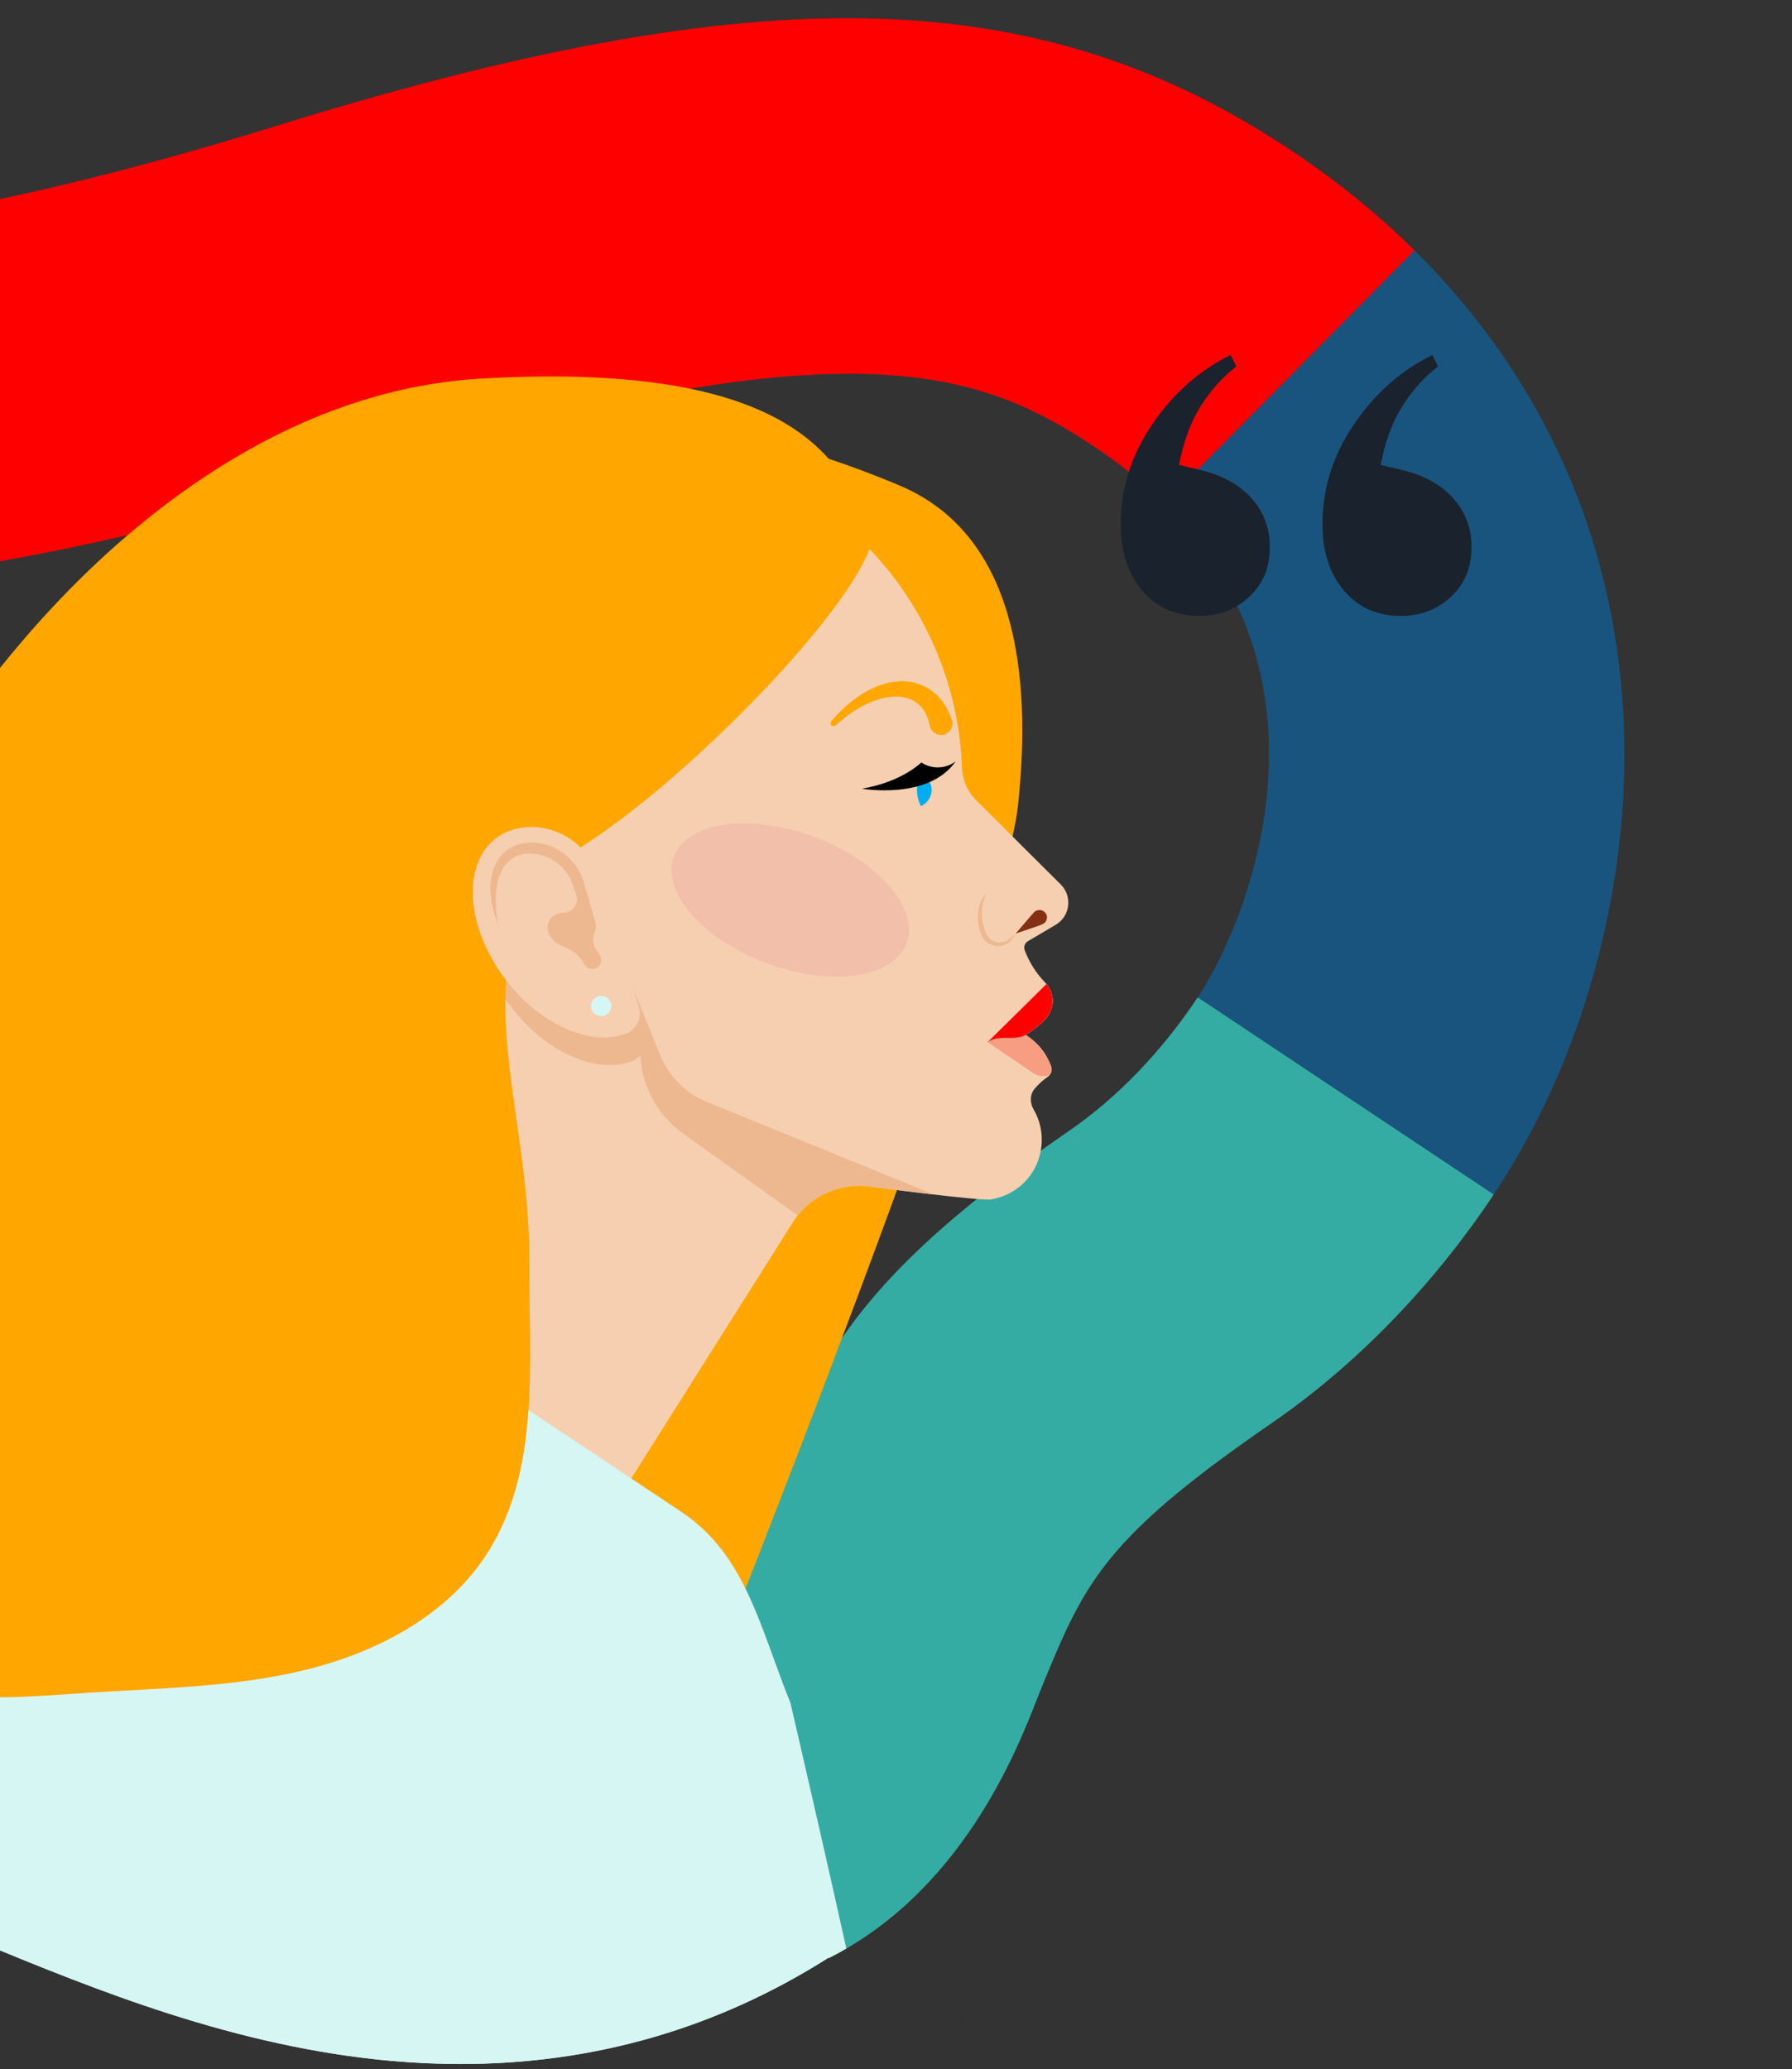 <svg xmlns="http://www.w3.org/2000/svg" id="Layer_1" viewBox="0 0 600 692.76"><rect x="0" y="0" width="600" height="692.76" fill="#333333" stroke="none"/><defs><style>.cls-1{fill:none;}.cls-2{fill:#00adf0;}.cls-3{fill:#35aca3;}.cls-4{fill:#19547f;}.cls-5{fill:#ffa700;}.cls-6{fill:#853012;}.cls-7{fill:#f5cfb0;}.cls-8{fill:#edb88f;}.cls-9{fill:#d6f6f3;}.cls-10{fill:red;}.cls-11{fill:#f79e82;}.cls-12{fill:#f2bfab;}.cls-13{fill:#1a232d;}</style></defs><path class="cls-9" d="M309.18,631.55c-2.58,2.26-5.19,4.45-7.82,6.58-5.94,4.81-12,9.29-18.16,13.45-1.93,1.3-3.86,2.57-5.81,3.81-37.31,23.66-78.54,35.58-123.15,35.58-7.5,0-15.09-.33-22.77-1.01-52.67-4.61-99.9-24.03-137.85-39.63-15.18-6.25-35.25-14.49-45.55-16.84-1.52-.34-2.83-.56-3.88-.62.84.05,1.71.02,2.62-.07,8.91-1.03,20.41-9.31,23.01-17.07l-23.85-7.17-16.66-5-73.53-22.09c10.46-34.7,31.97-51.18,48.18-58.89,27.74-13.21,56.4-10.04,86.09-.84,1.74.54,3.48,1.1,5.23,1.68,14.29,4.73,28.82,10.7,43.61,16.78,78.85,32.41,134.9,50.18,190.32,3.07.55-.46,1.1-.93,1.65-1.41l37.1,42.49,29.65,33.95,11.57,13.25Z"></path><path class="cls-3" d="M500.16,399.85c-20.41,30.65-46.17,57.17-74.5,76.66-51.39,35.37-61.16,50.78-73.37,79.86-.01.03-.02.05-.03.08-1.26,2.98-2.54,6.11-3.89,9.42-5.02,12.26-21.45,61.15-65.01,86.47-1.9,1.11-3.87,2.18-5.88,3.19l-.09-.14-63.96-100.24c3.71-1.66,9.62-6.14,15.78-11.88,5.86-5.44,11.95-12.01,16.61-18.36,1.49-2.03,2.83-4.03,3.97-5.97.54-1.46,1.1-2.97,1.69-4.55,19.2-51.2,26.49-80.79,106.67-135.96,15.97-10.99,30.8-26.41,42.9-44.58l99.11,66Z"></path><path class="cls-4" d="M500.16,399.85l-99.11-66c17.23-25.87,48.8-106.02-11.2-165.4l83.75-84.64c46.43,45.94,70.73,105.01,70.28,170.81-.36,51.11-16.29,104.05-43.72,145.23Z"></path><path class="cls-10" d="M-121.25,195.94c-88.63-7.64-125.33-51.29-140.51-87.1l109.63-46.47c3.29,7.76,21.19,13.75,45.58,15.26,32.23,1.99,92.81-2.52,198.36-35.27C255.53-8.43,348.04-6.12,433.14,50.92c14.82,9.93,28.43,21,40.46,32.89l-83.75,84.65c-6.68-6.61-14.42-12.87-22.99-18.62-20.52-13.76-41.03-23.19-74.26-24.55-39.36-1.61-93.5,8.47-165.5,30.81-98.57,30.59-179.65,44.18-240.98,40.4-2.5-.15-4.95-.34-7.37-.54Z"></path><path class="cls-3" d="M323.4,676.41c-.09.16-.17.33-.25.49l-.08-.03c.11-.16.21-.3.33-.45Z"></path><path class="cls-5" d="M148.46,136.62s72.19-8.08,152.78,25.93c38.98,16.45,44.38,63.35,39.57,107.41-5.14,47.03-103.3,292.49-103.3,292.49l-151.72-224.12,62.66-201.7Z"></path><path class="cls-7" d="M35.9,532.21l132.84,30.23,96.8-153.36c5.32-8.45,15.11-13.1,25.12-11.96,0,0,37.45,5.03,41.15,4.41,8.95-1.49,15.68-8.47,16.82-17.34.61-4.7-.41-9.13-2.57-12.82-1.3-2.22-1.25-5.05.45-7,1.25-1.45,2.68-2.76,4.26-3.84.26-.18.48-.39.67-.62.6-.77.84-1.8.54-2.76-.04-.07-.06-.17-.09-.26-.17-.44-.33-.88-.52-1.32-.07-.15-.13-.27-.2-.42-.21-.44-.43-.86-.67-1.29-.26-.5-.56-.97-.87-1.43-.02-.04-.04-.06-.07-.09-.26-.4-.56-.79-.86-1.16-.26-.35-.56-.7-.87-1.03-.17-.18-.33-.37-.5-.53-.24-.27-.5-.53-.78-.77-.22-.2-.47-.41-.71-.61-.26-.22-.52-.44-.8-.64-.15-.13-.32-.24-.48-.37-.39-.28-.78-.53-1.19-.79,2.44-1.45,4.65-3.22,6.59-5.22,1.04-1.06,1.75-2.33,2.12-3.65.09-.26.15-.53.21-.81.15-.77.19-1.58.11-2.39,0-.15-.02-.29-.06-.46-.04-.35-.11-.7-.21-1.03-.06-.24-.13-.48-.22-.72-.04-.15-.11-.31-.17-.46-.06-.17-.13-.33-.22-.5-.06-.15-.13-.27-.22-.4-.09-.2-.21-.39-.32-.57-.13-.2-.28-.41-.43-.59-.06-.07-.11-.15-.17-.22-.17-.2-.33-.4-.52-.59-2.94-3.05-5.26-6.68-6.77-10.73-.41-1.06.04-2.42,1.04-2.99l9.3-5.49c4.89-2.88,5.73-9.53,1.73-13.54l-11.68-11.61-16.67-16.6c-2.92-2.9-4.58-6.81-4.73-10.91-1.92-53.72-42.66-100.25-98.98-107.78-59.67-7.99-116.04,31.92-127.5,90.27-9.04,46.01,11.48,90.49,48.04,114.99,6.55,4.41,8.28,13.19,3.76,19.61l-111.48,158.12Z"></path><path class="cls-8" d="M168.99,327.49c11.73,15.62,29.02,23.07,40.87,18.38.08-.03.16-.07.25-.11,2.12-.99,3.52-2.91,3.96-5.07l1.75,5.66c1.06,3.42-.51,7.16-3.79,8.69-.09.04-.18.08-.25.11-11.85,4.69-29.14-2.77-40.87-18.38-6.25-8.32-9.76-17.45-10.5-25.66,1.76,5.49,4.62,11.1,8.58,16.38"></path><path class="cls-9" d="M283.36,652.34c-1.9,1.11-3.87,2.18-5.88,3.19l-.09-.14c-37.31,23.66-78.54,35.58-123.15,35.58-7.5,0-15.09-.33-22.77-1.01-52.67-4.61-99.9-24.03-137.85-39.63-15.18-6.25-35.25-14.49-45.55-16.84-1.52-.34-2.83-.56-3.88-.62.84.05,1.71.02,2.62-.07,8.91-1.03,20.41-9.31,23.01-17.07l-23.85-7.17-16.66-5c6.3-10.04,12.63-19.56,18.93-28.56,14.16-20.22,28.23-37.88,41.81-53.26,64.98-73.57,118.89-94.93,118.89-94.93l119,79.18c7.83,5.2,13.43,11.63,17.88,18.92,7.92,12.99,12.19,28.71,18.83,45.15,0,0,1.28,5.49,3.31,14.29,3.68,15.94,9.82,42.71,15.24,67.23.05.25.11.51.16.76Z"></path><path class="cls-5" d="M162.31,521.25c-13.46,20.13-36.71,32.13-60.43,37.87-23.73,5.74-48.4,6.01-72.78,7.59-14.86.96-29.82,2.42-44.61.73-14.8-1.7-29.7-6.88-40.14-17.37-7.69-7.73-12.48-17.83-15.85-28.15-7.19-22.03-8.39-45.53-7.83-68.66,1.75-72.86,21.08-146.28,62.35-206.7,41.28-60.42,104.53-115.65,178.23-119.83,108.59-6.16,122.64,30.22,130.7,54.46-5.93,22.61-60.62,78.55-95.15,100.91-47.46,30.73-19.27,83.42-19.59,139.45-.2,34.14,4.17,71.22-14.89,99.71"></path><path class="cls-11" d="M330.69,348.87l15.14,10.3c1.66,1.14,3.74,1.38,5.62.73.6-.77.84-1.8.54-2.75-.04-.07-.06-.17-.09-.26-.17-.44-.33-.88-.52-1.32-.07-.15-.13-.27-.2-.42-.21-.44-.43-.86-.67-1.29-.26-.5-.56-.97-.87-1.43-.02-.04-.04-.06-.07-.09-.26-.4-.56-.79-.86-1.16-.26-.35-.56-.7-.87-1.03-.17-.18-.33-.37-.5-.53-.24-.28-.5-.53-.78-.77-.22-.2-.47-.4-.71-.61-.26-.22-.52-.44-.8-.64-.15-.13-.32-.24-.48-.37-.39-.27-.78-.53-1.19-.79,2.44-1.45,4.65-3.21,6.59-5.22,1.04-1.06,1.75-2.33,2.12-3.65.09-.26.15-.53.2-.81.15-.77.19-1.58.11-2.39,0-.15-.02-.29-.06-.46-.04-.35-.11-.7-.21-1.03-.05-.24-.13-.48-.22-.72-.04-.15-.11-.31-.17-.46-.06-.17-.13-.33-.22-.5-.06-.15-.13-.27-.22-.4-.09-.2-.2-.39-.32-.57-.13-.2-.28-.41-.43-.59-.06-.07-.11-.15-.17-.22l-19.69,19.43Z"></path><path class="cls-2" d="M311.93,264.42c0,2.43-1.47,4.52-3.59,5.46-.84-1.64-1.32-3.49-1.32-5.46s.48-3.81,1.32-5.46c2.11.94,3.59,3.03,3.59,5.46"></path><path d="M308.5,255.27c1.56,1.03,3.44,1.64,5.46,1.64,2.28,0,4.36-.77,6.03-2.05-9.04,13.08-31.35,9.18-31.35,9.18,12.43-2.2,18.47-7.59,19.86-8.77"></path><path class="cls-5" d="M278.29,241.46s.48-.54,1.31-1.48c.41-.48.96-1.01,1.57-1.64.6-.64,1.35-1.3,2.16-2.04.39-.38.85-.72,1.3-1.1.46-.37.92-.77,1.45-1.13.52-.37,1.05-.74,1.59-1.13.57-.36,1.15-.72,1.74-1.09.6-.36,1.24-.67,1.88-1.02.64-.34,1.34-.61,2.02-.92.69-.31,1.43-.52,2.15-.79.73-.24,1.51-.41,2.27-.61.78-.14,1.57-.28,2.37-.37l1.21-.07c.4-.03.81-.04,1.22,0,.82.04,1.63.06,2.44.24.4.07.8.14,1.2.22.43.13.85.27,1.27.4.94.29,1.42.55,2.02.81l.22.1.11.05.05.02h.03s.01.02.01.02l.19.11.5.29c.34.19.65.41.96.61,1.24.86,2.28,1.84,3.14,2.81,1.71,1.97,2.66,3.89,3.23,5.22.28.63.53,1.34.62,1.58.11.31.17.47.17.47.05.14.1.3.13.45.45,2.04-.86,4.05-2.93,4.49-2.07.44-4.1-.85-4.55-2.89,0,0-.04-.17-.11-.49-.09-.39-.13-.6-.27-1.11-.27-.95-.74-2.28-1.63-3.63-.45-.67-1-1.34-1.68-1.96-.18-.14-.34-.31-.54-.45l-.28-.22c.08.04-.18-.1.17.09h-.01s-.02-.02-.02-.02l-.05-.03-.1-.06-.2-.12c-.53-.32-1.17-.73-1.5-.82-.2-.09-.4-.18-.61-.29-.25-.08-.51-.16-.77-.24-.51-.2-1.08-.27-1.64-.37-.56-.13-1.17-.1-1.76-.16-.6,0-1.22.03-1.84.06-.62.09-1.25.14-1.87.26-.62.15-1.25.24-1.86.43-.61.2-1.23.35-1.82.58-.59.23-1.19.44-1.76.69-.57.26-1.13.52-1.67.78-.53.29-1.06.57-1.56.85-.52.26-.98.59-1.45.87-.46.29-.93.56-1.33.86-.83.59-1.61,1.12-2.25,1.65-.65.52-1.24.96-1.68,1.37-.91.8-1.42,1.25-1.42,1.25l-.04.04c-.38.34-.96.35-1.36,0-.43-.37-.47-1.01-.1-1.43"></path><path class="cls-12" d="M225.7,286.69c-4.49,11.64,9.28,27.62,30.76,35.68,21.47,8.06,42.52,5.16,47-6.48,4.49-11.64-9.28-27.62-30.76-35.68-21.47-8.06-42.52-5.16-47,6.48"></path><path class="cls-6" d="M341.5,310.85c1.1-1.31,2.23-2.59,3.35-3.89l.84-.97c.28-.3.54-.71,1.09-1.02,1-.58,2.38-.36,3.13.51.44.49.69,1.16.63,1.81-.05.65-.35,1.29-.86,1.71-.23.21-.59.38-.8.46l-.69.3-8.11,2.77,1.43-1.68Z"></path><path class="cls-8" d="M327.55,305.02c.11-.76.29-1.47.51-2.1.21-.64.45-1.2.7-1.68.22-.49.49-.88.69-1.21.2-.33.4-.56.52-.73.12-.17.19-.25.19-.25,0,0-.15.41-.41,1.12-.11.36-.27.79-.39,1.29-.14.5-.26,1.06-.37,1.68-.05.31-.1.63-.12.97-.04.33-.07.68-.08,1.03-.03.71,0,1.46.06,2.22.06.77.22,1.55.39,2.34.08.39.2.79.31,1.18.12.38.26.76.4,1.18.26.72.63,1.36,1.15,1.89.5.53,1.13.94,1.8,1.18.67.24,1.37.37,2.04.36.67-.02,1.3-.18,1.86-.39.55-.27,1-.49,1.4-.86.1-.09.2-.17.29-.25.07-.06.17-.16.25-.23.17-.16.32-.3.46-.43.56-.52.89-.81.89-.81,0,0-.23.37-.64,1.01-.1.16-.22.33-.35.52-.07.1-.11.18-.22.31-.08.1-.16.2-.24.3-.3.41-.84.89-1.43,1.25-.62.34-1.35.66-2.17.76-.82.1-1.72.07-2.6-.21-.88-.27-1.75-.73-2.45-1.41-.7-.67-1.23-1.55-1.57-2.45-.16-.39-.28-.83-.42-1.27-.11-.43-.23-.86-.31-1.3-.18-.87-.27-1.74-.29-2.58-.03-.84.03-1.66.16-2.42"></path><path class="cls-8" d="M236.73,368.9l75.95,31c-10.78-1.26-22.02-2.77-22.02-2.77-9.1-1.04-18,2.73-23.55,9.76-2.63-1.88-5.27-3.76-7.91-5.65-8.95-6.4-17.91-12.79-26.3-18.78-1.05-.75-2.1-1.5-3.13-2.23-1.31-.91-2.56-1.84-3.7-2.86-2.3-2.02-4.25-4.25-5.83-6.6-1.59-2.34-2.82-4.76-3.72-7.17-.22-.6-.42-1.21-.62-1.8-.17-.61-.34-1.19-.5-1.8-.14-.62-.32-1.3-.41-1.84l-.12-.77-.06-.38-.02-.09v-.05c-.07-.22-.03-.09-.04-.15l-.02-.19c-2-16.24-3.34-27.07-3.34-27.07l9.66,23.81c2.88,7.09,8.53,12.73,15.67,15.65"></path><path class="cls-10" d="M349.95,341.23c-1.94,2.01-4.16,3.77-6.58,5.22-3.63,2.15-8.89-.28-12.67,2.42l19.68-19.42c2.83,3.48,2.74,8.5-.43,11.78"></path><path class="cls-7" d="M166.32,280.43c3.15-2.3,6.91-3.45,10.98-3.56,10.66-.28,20.09,6.83,23.2,16.9l13.4,43.31c1.06,3.42-.51,7.16-3.79,8.69-.09.04-.18.08-.26.11-11.85,4.69-29.14-2.76-40.87-18.38-13.12-17.47-14.31-38.54-2.67-47.05"></path><path class="cls-8" d="M164.32,295c.26-2.22.88-4.66,2.27-6.97.74-1.12,1.62-2.23,2.76-3.14,1.11-.9,2.48-1.62,3.91-2.08,1.45-.46,2.91-.7,4.5-.72h1.06c.38.02.79.07,1.18.11.41.03.78.11,1.16.17.38.07.76.13,1.14.25,1.52.36,2.97.97,4.34,1.72.7.36,1.34.81,1.99,1.25.61.48,1.23.97,1.78,1.52,2.27,2.15,3.96,4.87,4.91,7.77.86,2.77,1.59,5.41,2.36,8.01.64,2.15,1.2,4.25,1.75,6.27h-.05c.2.91.15,1.9-.24,2.87-.04.09-.08.19-.12.28-.32.72-.48,1.5-.44,2.29.09,1.8.17,1.9.26,2.04l1.96,3.07c.86,1.34.61,3.17-.68,4.1-.92.67-2.08.74-3.03.31-.52-.23-.97-.61-1.3-1.12,0,0-.2-.32-.49-.81-1.55-2.57-4.04-4.4-6.88-5.43-.93-.34-1.81-.84-2.6-1.51-.83-.71-1.49-1.55-1.96-2.46-1.6-3.06.5-6.75,3.97-7.12,0,0,.49-.05,1.21-.12,2.94-.28,4.86-3.19,3.91-5.96-.46-1.33-.91-2.63-1.22-3.55-.8-2.31-2.19-4.47-4.02-6.15-1.81-1.69-4.01-2.99-6.37-3.62-.29-.1-.59-.14-.88-.21-.3-.06-.6-.13-.86-.15-.28-.03-.52-.07-.83-.1l-1.06-.05h-.13s-.07,0-.07,0h-.03s-.13,0,.07,0h-.22c-.15,0-.3,0-.45.01-.3,0-.59.03-.88.06-.58.06-1.14.16-1.68.3s-1.06.32-1.54.55c-.24.11-.49.24-.7.36-.1.06-.19.11-.35.21l-.21.13-.12.1c-.89.58-1.63,1.35-2.29,2.16-.28.45-.62.85-.85,1.33-.13.23-.25.46-.38.69-.1.24-.2.48-.31.72-.43.95-.72,1.95-.96,2.93-.22.98-.37,1.95-.45,2.89-.09.94-.17,1.84-.16,2.69-.02,1.71.1,3.21.2,4.46.16,1.23.25,2.23.38,2.9.11.67.16,1.03.16,1.03,0,0-.13-.34-.38-.97-.26-.63-.59-1.56-.95-2.79-.32-1.23-.72-2.73-.96-4.5-.15-.88-.22-1.84-.27-2.84-.02-1.01.02-2.08.13-3.19"></path><path class="cls-9" d="M197.87,336.78c0-1.87,1.54-3.39,3.43-3.39s3.43,1.52,3.43,3.39-1.54,3.39-3.43,3.39-3.43-1.52-3.43-3.39"></path><path class="cls-13" d="M485.82,199.8c4.59-4.26,6.88-9.81,6.88-16.64,0-6.4-2.08-11.89-6.24-16.48-4.16-4.59-9.98-7.73-17.44-9.44l-6.72-1.6c1.49-7.89,3.94-14.51,7.36-19.84,3.41-5.33,7.36-9.71,11.84-13.12l-1.92-3.84c-10.46,5.12-19.2,12.86-26.24,23.2-7.04,10.35-10.56,21.5-10.56,33.44,0,9.18,2.4,16.59,7.2,22.24,4.8,5.66,11.15,8.48,19.04,8.48,6.61,0,12.21-2.13,16.8-6.4M418.29,199.8c4.59-4.26,6.88-9.81,6.88-16.64,0-6.4-2.08-11.89-6.24-16.48-4.16-4.59-9.98-7.73-17.44-9.44l-6.72-1.6c1.49-7.89,3.95-14.51,7.36-19.84,3.41-5.33,7.36-9.71,11.84-13.12l-1.92-3.84c-10.45,5.12-19.2,12.86-26.24,23.2-7.04,10.35-10.56,21.5-10.56,33.44,0,9.18,2.4,16.59,7.2,22.24,4.8,5.66,11.15,8.48,19.04,8.48,6.61,0,12.21-2.13,16.8-6.4"></path><polygon class="cls-1" points="-263.91 692.11 552.09 692.11 549.08 -45.29 -266.92 -45.29 -263.91 692.11"></polygon></svg>